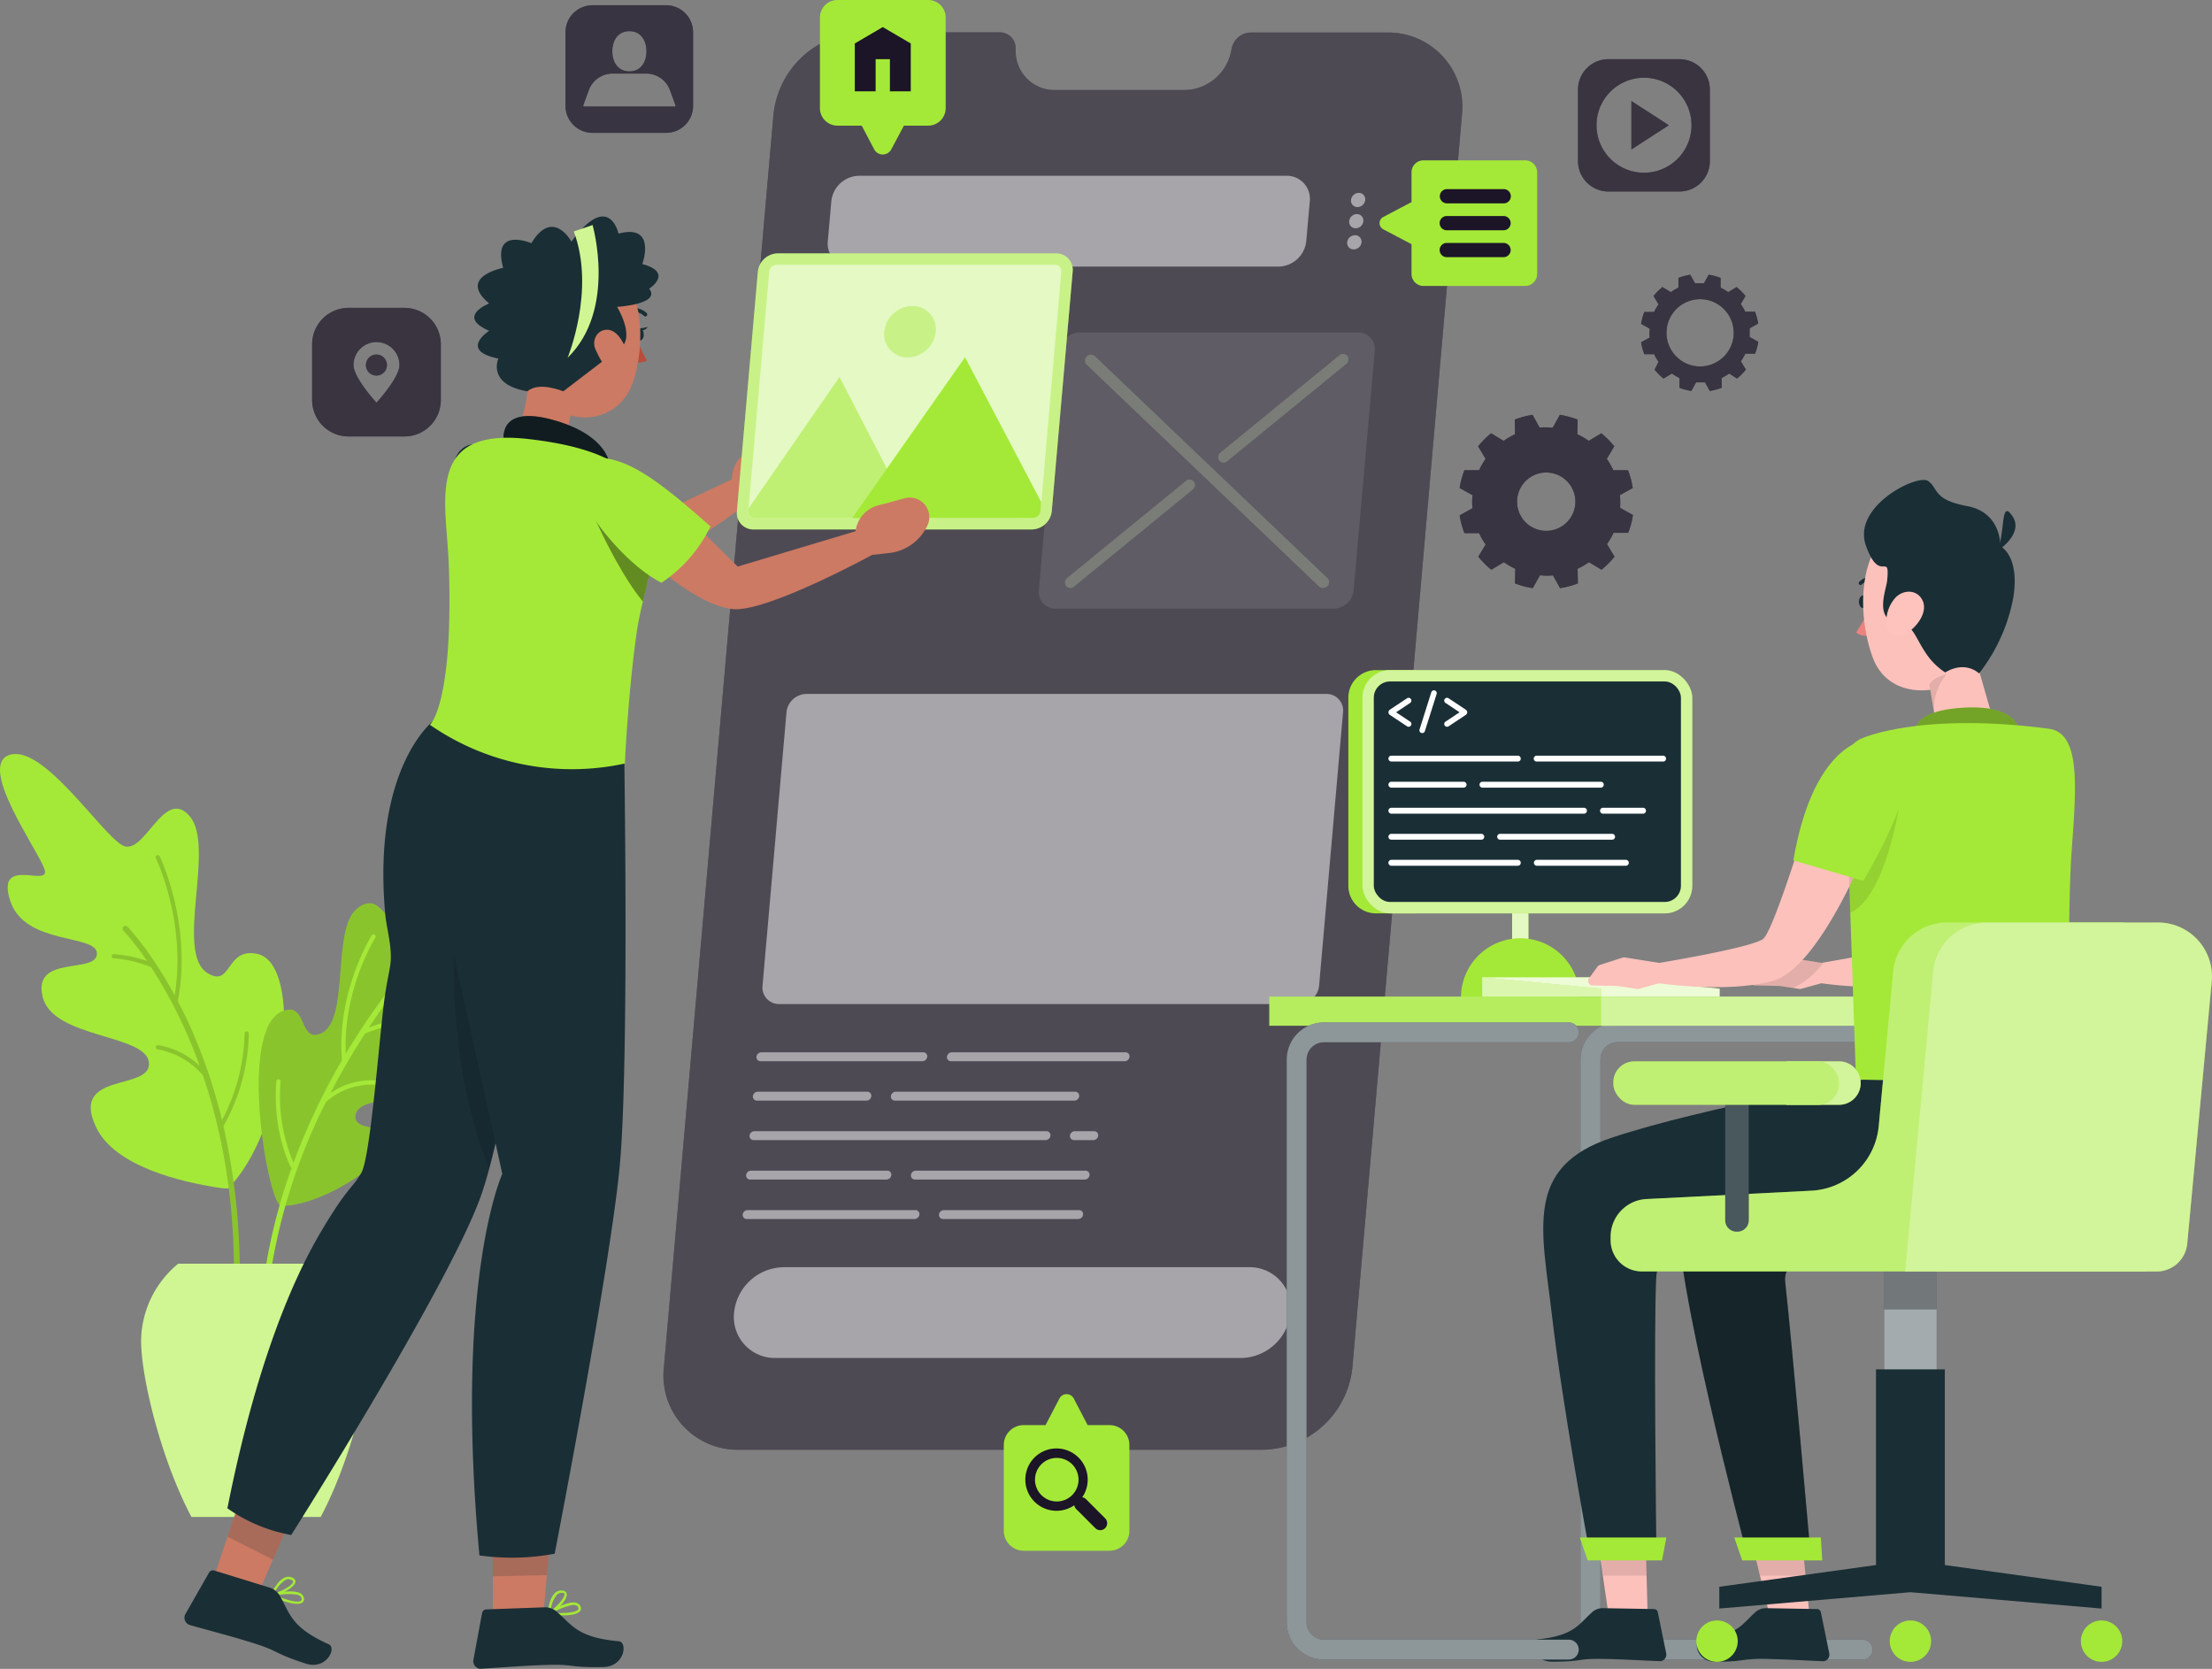 <svg xmlns="http://www.w3.org/2000/svg" viewBox="0 0 496.77 374.74"><rect x="0" y="0" width="496.77" height="374.74" fill="#808080" stroke="none"/><defs><style>.cls-1{fill:#a4e937;}.cls-2{fill:#8ac42d;}.cls-23,.cls-24,.cls-3{opacity:0.3;}.cls-4{fill:#cff692;}.cls-5,.cls-9{opacity:0.5;}.cls-6,.cls-7{fill:#1c1427;}.cls-12,.cls-18,.cls-7{opacity:0.7;}.cls-10,.cls-18,.cls-19,.cls-20,.cls-21,.cls-24,.cls-27,.cls-8,.cls-9{fill:#fff;}.cls-14,.cls-8{opacity:0.1;}.cls-11,.cls-21,.cls-22,.cls-28{opacity:0.2;}.cls-13{fill:#fcc1bb;}.cls-15,.cls-28{fill:#1a2e35;}.cls-16{fill:#eb827e;}.cls-17{fill:#ffc3bd;}.cls-19{opacity:0.8;}.cls-20{opacity:0.6;}.cls-25{fill:#cc7a63;}.cls-26{fill:#b84d3c;}.cls-27,.cls-29{opacity:0.4;}</style></defs><title>Asset 2</title><g id="Layer_2" data-name="Layer 2"><g id="Layer_1-2" data-name="Layer 1"><path class="cls-1" d="M52.13,265.88c-.16.17.7,1.37-2.79.85-8.61-1.3-23.6-4.78-27.77-13.64-6-12.64,12.52-8,11.88-14.49s-21.66-5.34-23.89-14.82,12-5,12.21-9.58-16.24-1.76-19.5-12,9.16-2.7,7.73-7-15.32-23.48-7.76-25.72,20.3,17.51,25.22,20.31,9.28-13.32,15.14-6.52-3.43,30.61,4,35.23c5.57,3.43,4-6,11.34-4.27C68,216.69,64.6,251.93,52.13,265.88Z"/><path class="cls-2" d="M25.56,214.25A29.06,29.06,0,0,1,33,215.78a55.2,55.2,0,0,0-5.29-6.8.65.65,0,0,1,0-.91.66.66,0,0,1,.91,0c.06.06,5.09,5.24,10.6,15.38,2.7-16.31-4.13-30.57-4.2-30.71a.48.48,0,1,1,.86-.42c.08.15,7.37,15.36,4.06,32.48.88,1.68,1.77,3.47,2.64,5.4a120.22,120.22,0,0,1,7.28,21.32,43.91,43.91,0,0,0,5.08-19.47.47.47,0,0,1,.49-.46.48.48,0,0,1,.46.49,44,44,0,0,1-5.7,20.78,148.41,148.41,0,0,1,3.23,43.95.63.63,0,0,1-.68.59h-.07a.64.64,0,0,1-.52-.67c1.58-22.92-1.85-41.35-6.59-55.3a17.51,17.51,0,0,0-10.18-5.81.5.5,0,0,1-.4-.54.49.49,0,0,1,.55-.4,18,18,0,0,1,9.28,4.61,106.5,106.5,0,0,0-10.87-22.1,26.38,26.38,0,0,0-8.46-2,.48.48,0,0,1,.08-.95Z"/><path class="cls-2" d="M63.16,270.76c7.15.14,19.37-6.5,24.16-13s-8.82-2.48-7.42-7.63,18.29-1.35,21.4-8.72-9.06-5.68-8.58-9.45,13.1-3,17.15-10.85-7-3.44-5.3-6.69,15.65-16.93,9.83-19.78-18.86,11.39-23.23,13-5.39-8.24-11.07-3.54-1.43,25.27-8.13,28c-5,2-2.86-7.4-8.6-5C53.33,231.24,60.25,270.71,63.16,270.76Z"/><g class="cls-3"><path class="cls-2" d="M63.16,270.76c7.15.14,19.37-6.5,24.16-13s-8.82-2.48-7.42-7.63,18.29-1.35,21.4-8.72-9.06-5.68-8.58-9.45,13.1-3,17.15-10.85-7-3.44-5.3-6.69,15.65-16.93,9.83-19.78-18.86,11.39-23.23,13-5.39-8.24-11.07-3.54-1.43,25.27-8.13,28c-5,2-2.86-7.4-8.6-5C53.33,231.24,60.25,270.71,63.16,270.76Z"/></g><path class="cls-1" d="M65.52,262.18a.43.43,0,0,1-.25-.21c-.17-.32-4.09-7.9-3.21-19.17a.47.47,0,0,1,.51-.44.47.47,0,0,1,.44.51,38.18,38.18,0,0,0,2.9,18.22,147,147,0,0,1,10.89-23c-1.27-15.36,6.6-27.93,6.68-28.06a.49.49,0,0,1,.66-.15.48.48,0,0,1,.15.66c-.07.12-7.3,11.69-6.63,26.07,9.17-15.35,18.12-24.27,18.3-24.45a.63.63,0,0,1,.9,0,.64.64,0,0,1,0,.9,124.45,124.45,0,0,0-14,17.65,37.6,37.6,0,0,1,13.52-2.38.48.48,0,0,1,0,1h0A36.52,36.52,0,0,0,82,232.07a151.1,151.1,0,0,0-7.78,13.38,16.19,16.19,0,0,1,13.34-2.35.47.47,0,0,1,.34.58.46.46,0,0,1-.58.34,15.46,15.46,0,0,0-14.11,3.41,129.61,129.61,0,0,0-13.86,52.44.65.65,0,0,1-.64.62h0a.65.65,0,0,1-.62-.67A126.1,126.1,0,0,1,65.52,262.18Z"/><path class="cls-4" d="M43,340.63c-6.83-12.84-11.31-31.39-11.31-39.52a22.69,22.69,0,0,1,8.34-17.36H75a22.71,22.71,0,0,1,8.33,17.36c0,8.13-4.48,26.68-11.31,39.52Z"/><g class="cls-5"><path class="cls-6" d="M311.47,7.3H280.88a4.45,4.45,0,0,0-4.25,3.47l-.2,1A10.85,10.85,0,0,1,266,20.22H237a8.73,8.73,0,0,1-8.9-8.49l0-1a3.57,3.57,0,0,0-3.64-3.47H193.79A20.56,20.56,0,0,0,173.7,25.77L149.09,307.06a16.65,16.65,0,0,0,16.85,18.47H283.63a20.57,20.57,0,0,0,20.09-18.47L328.33,25.77A16.66,16.66,0,0,0,311.47,7.3Z"/><path class="cls-7" d="M311.47,7.3H280.88a4.45,4.45,0,0,0-4.25,3.47l-.2,1A10.85,10.85,0,0,1,266,20.22H237a8.73,8.73,0,0,1-8.9-8.49l0-1a3.57,3.57,0,0,0-3.64-3.47H193.79A20.56,20.56,0,0,0,173.7,25.77L149.09,307.06a16.65,16.65,0,0,0,16.85,18.47H283.63a20.57,20.57,0,0,0,20.09-18.47L328.33,25.77A16.66,16.66,0,0,0,311.47,7.3Z"/></g><path class="cls-8" d="M299.55,136.67h-62.5a3.69,3.69,0,0,1-3.74-4.1L238,78.76a4.56,4.56,0,0,1,4.46-4.11H305a3.7,3.7,0,0,1,3.75,4.11L304,132.57A4.57,4.57,0,0,1,299.55,136.67Z"/><path class="cls-9" d="M278.74,304.93H174.17a9.2,9.2,0,0,1-9.31-10.19h0A11.36,11.36,0,0,1,176,284.54H280.52a9.2,9.2,0,0,1,9.3,10.2h0A11.34,11.34,0,0,1,278.74,304.93Z"/><g class="cls-5"><path class="cls-10" d="M287.09,59.86H191.14a5.16,5.16,0,0,1-5.23-5.72l.79-8.94a6.37,6.37,0,0,1,6.22-5.73h96a5.18,5.18,0,0,1,5.23,5.73l-.79,8.94A6.36,6.36,0,0,1,287.09,59.86Z"/><path class="cls-10" d="M306.6,44.9a1.78,1.78,0,0,1-1.73,1.6,1.45,1.45,0,0,1-1.46-1.6,1.78,1.78,0,0,1,1.74-1.59A1.43,1.43,0,0,1,306.6,44.9Z"/><path class="cls-10" d="M306.18,49.67a1.76,1.76,0,0,1-1.73,1.59A1.43,1.43,0,0,1,303,49.67a1.77,1.77,0,0,1,1.73-1.6A1.44,1.44,0,0,1,306.18,49.67Z"/><path class="cls-10" d="M305.77,54.43A1.78,1.78,0,0,1,304,56a1.43,1.43,0,0,1-1.45-1.59,1.77,1.77,0,0,1,1.73-1.59A1.44,1.44,0,0,1,305.77,54.43Z"/></g><path class="cls-9" d="M291.78,225.45H175a3.7,3.7,0,0,1-3.75-4.1l5.38-61.42a4.57,4.57,0,0,1,4.46-4.11H297.87a3.71,3.71,0,0,1,3.75,4.11l-5.38,61.42A4.56,4.56,0,0,1,291.78,225.45Z"/><g class="cls-5"><path class="cls-10" d="M207.15,238.29H170.8a.9.9,0,0,1-.91-1h0a1.12,1.12,0,0,1,1.09-1h36.35a.9.9,0,0,1,.91,1h0A1.12,1.12,0,0,1,207.15,238.29Z"/><path class="cls-10" d="M252.58,238.29h-39a.9.9,0,0,1-.91-1h0a1.11,1.11,0,0,1,1.09-1h39a.9.9,0,0,1,.91,1h0A1.12,1.12,0,0,1,252.58,238.29Z"/><path class="cls-10" d="M194.62,247.14H170a.91.91,0,0,1-.92-1h0a1.12,1.12,0,0,1,1.1-1h24.58a.9.9,0,0,1,.92,1h0A1.12,1.12,0,0,1,194.62,247.14Z"/><path class="cls-10" d="M241.3,247.14H201a.9.9,0,0,1-.92-1h0a1.12,1.12,0,0,1,1.09-1h40.28a.9.9,0,0,1,.91,1h0A1.11,1.11,0,0,1,241.3,247.14Z"/><path class="cls-10" d="M234.8,256H169.26a.9.9,0,0,1-.92-1h0a1.11,1.11,0,0,1,1.09-1H235a.9.9,0,0,1,.91,1h0A1.11,1.11,0,0,1,234.8,256Z"/><path class="cls-10" d="M245.54,256h-4.33a.9.9,0,0,1-.91-1h0a1.11,1.11,0,0,1,1.09-1h4.33a.9.9,0,0,1,.91,1h0A1.11,1.11,0,0,1,245.54,256Z"/><path class="cls-10" d="M199.08,264.86h-30.6a.9.9,0,0,1-.91-1h0a1.11,1.11,0,0,1,1.09-1h30.6a.9.9,0,0,1,.91,1h0A1.11,1.11,0,0,1,199.08,264.86Z"/><path class="cls-10" d="M243.6,264.86H205.49a.9.9,0,0,1-.91-1h0a1.12,1.12,0,0,1,1.09-1h38.1a.91.91,0,0,1,.92,1h0A1.12,1.12,0,0,1,243.6,264.86Z"/><path class="cls-10" d="M205.39,273.72H167.71a.91.91,0,0,1-.92-1h0a1.12,1.12,0,0,1,1.09-1h37.68a.9.9,0,0,1,.92,1h0A1.12,1.12,0,0,1,205.39,273.72Z"/><path class="cls-10" d="M242.15,273.72H211.8a.91.91,0,0,1-.92-1h0a1.12,1.12,0,0,1,1.09-1h30.36a.9.9,0,0,1,.91,1h0A1.11,1.11,0,0,1,242.15,273.72Z"/></g><g class="cls-11"><path class="cls-1" d="M298.06,131.58a1.29,1.29,0,0,1-1.81.11l-52.2-49.81a1.27,1.27,0,0,1,0-1.8h0A1.3,1.3,0,0,1,245.9,80l52.2,49.82a1.27,1.27,0,0,1,0,1.8Z"/><path class="cls-1" d="M239.43,131.56h0a1.3,1.3,0,0,1,.27-1.8L266.33,108a1.26,1.26,0,0,1,1.79.12h0a1.3,1.3,0,0,1-.27,1.8l-26.63,21.77A1.25,1.25,0,0,1,239.43,131.56Z"/><path class="cls-1" d="M273.84,103.42h0a1.3,1.3,0,0,1,.27-1.8L300.79,79.8a1.26,1.26,0,0,1,1.79.12h0a1.3,1.3,0,0,1-.27,1.8l-26.68,21.81A1.25,1.25,0,0,1,273.84,103.42Z"/><g class="cls-12"><path class="cls-10" d="M298.06,131.58a1.29,1.29,0,0,1-1.81.11l-52.2-49.81a1.27,1.27,0,0,1,0-1.8h0A1.3,1.3,0,0,1,245.9,80l52.2,49.82a1.27,1.27,0,0,1,0,1.8Z"/></g><g class="cls-12"><path class="cls-10" d="M239.43,131.56h0a1.3,1.3,0,0,1,.27-1.8L266.33,108a1.26,1.26,0,0,1,1.79.12h0a1.3,1.3,0,0,1-.27,1.8l-26.63,21.77A1.25,1.25,0,0,1,239.43,131.56Z"/></g><g class="cls-12"><path class="cls-10" d="M273.84,103.42h0a1.3,1.3,0,0,1,.27-1.8L300.79,79.8a1.26,1.26,0,0,1,1.79.12h0a1.3,1.3,0,0,1-.27,1.8l-26.68,21.81A1.25,1.25,0,0,1,273.84,103.42Z"/></g></g><g class="cls-12"><path class="cls-6" d="M149.61,1.18H133.08A6.07,6.07,0,0,0,127,7.25V23.77a6.06,6.06,0,0,0,6.06,6.06h16.53a6.06,6.06,0,0,0,6.06-6.06V7.25A6.06,6.06,0,0,0,149.61,1.18ZM141.35,7c2.49,0,3.83,2,3.83,4.52s-1.34,4.51-3.83,4.51-3.84-2-3.84-4.51S138.85,7,141.35,7Zm10,16.93H131.37a.6.6,0,0,1-.42-.18l1.28-3.49a5.69,5.69,0,0,1,5.35-3.74h7.53a5.71,5.71,0,0,1,5.36,3.74l1.27,3.49A.6.6,0,0,1,151.32,24Z"/><path class="cls-7" d="M149.61,1.18H133.08A6.07,6.07,0,0,0,127,7.25V23.77a6.06,6.06,0,0,0,6.06,6.06h16.53a6.06,6.06,0,0,0,6.06-6.06V7.25A6.06,6.06,0,0,0,149.61,1.18ZM141.35,7c2.49,0,3.83,2,3.83,4.52s-1.34,4.51-3.83,4.51-3.84-2-3.84-4.51S138.85,7,141.35,7Zm10,16.93H131.37a.6.6,0,0,1-.42-.18l1.28-3.49a5.69,5.69,0,0,1,5.35-3.74h7.53a5.71,5.71,0,0,1,5.36,3.74l1.27,3.49A.6.6,0,0,1,151.32,24Z"/></g><g class="cls-12"><path class="cls-6" d="M90.83,69.13H78.27A8.17,8.17,0,0,0,70.1,77.3V89.85A8.17,8.17,0,0,0,78.27,98H90.83A8.17,8.17,0,0,0,99,89.85V77.3A8.17,8.17,0,0,0,90.83,69.13ZM84.55,90.42s-5.16-5.6-5.16-8.45a5.16,5.16,0,0,1,10.32,0C89.71,84.82,84.55,90.42,84.55,90.42Z"/><path class="cls-6" d="M84.55,79.61A2.36,2.36,0,1,0,86.9,82,2.36,2.36,0,0,0,84.55,79.61Z"/><g class="cls-12"><path class="cls-6" d="M90.83,69.13H78.27A8.17,8.17,0,0,0,70.1,77.3V89.85A8.17,8.17,0,0,0,78.27,98H90.83A8.17,8.17,0,0,0,99,89.85V77.3A8.17,8.17,0,0,0,90.83,69.13ZM84.55,90.42s-5.16-5.6-5.16-8.45a5.16,5.16,0,0,1,10.32,0C89.71,84.82,84.55,90.42,84.55,90.42Z"/><path class="cls-6" d="M84.55,79.61A2.36,2.36,0,1,0,86.9,82,2.36,2.36,0,0,0,84.55,79.61Z"/></g></g><g class="cls-12"><polygon class="cls-6" points="366.38 33.56 374.78 28.12 366.38 22.68 366.38 33.56"/><path class="cls-6" d="M377.21,13.29h-16a6.82,6.82,0,0,0-6.82,6.82v16A6.82,6.82,0,0,0,361.19,43h16A6.82,6.82,0,0,0,384,36.13v-16A6.82,6.82,0,0,0,377.21,13.29Zm-8,25.5a10.67,10.67,0,1,1,10.67-10.67A10.67,10.67,0,0,1,369.2,38.79Z"/><g class="cls-12"><polygon class="cls-6" points="366.38 33.56 374.78 28.12 366.38 22.68 366.38 33.56"/><path class="cls-6" d="M377.21,13.29h-16a6.82,6.82,0,0,0-6.82,6.82v16A6.82,6.82,0,0,0,361.19,43h16A6.82,6.82,0,0,0,384,36.13v-16A6.82,6.82,0,0,0,377.21,13.29Zm-8,25.5a10.67,10.67,0,1,1,10.67-10.67A10.67,10.67,0,0,1,369.2,38.79Z"/></g></g><g class="cls-12"><path class="cls-6" d="M392.93,74.73c0-.33,0-.66,0-1l1.92-1.07a12.52,12.52,0,0,0-.72-2.67l-2.19,0a10.63,10.63,0,0,0-1-1.7L392,66.46a13.38,13.38,0,0,0-2-2l-1.89,1.14a10.63,10.63,0,0,0-1.7-1l0-2.2a13.29,13.29,0,0,0-2.67-.71l-1.07,1.92c-.33,0-.65,0-1,0s-.66,0-1,0l-1.07-1.92a13.2,13.2,0,0,0-2.66.71l0,2.2a10.63,10.63,0,0,0-1.7,1l-1.89-1.14a13.89,13.89,0,0,0-2,2l1.13,1.89a9.88,9.88,0,0,0-1,1.7l-2.2,0a13.13,13.13,0,0,0-.72,2.67l1.93,1.07c0,.32-.05.65-.05,1s0,.66.05,1l-1.93,1.07a13.13,13.13,0,0,0,.72,2.67l2.2,0a10.69,10.69,0,0,0,1,1.7L371.59,83a13.38,13.38,0,0,0,2,2l1.89-1.13a11.39,11.39,0,0,0,1.7,1l0,2.2a13.22,13.22,0,0,0,2.66.72l1.07-1.93c.33,0,.65,0,1,0s.65,0,1,0l1.07,1.93a13.31,13.31,0,0,0,2.67-.72l0-2.2a11.39,11.39,0,0,0,1.7-1L390.09,85a12.91,12.91,0,0,0,2-2l-1.13-1.88a11.58,11.58,0,0,0,1-1.7l2.19,0a12.52,12.52,0,0,0,.72-2.67l-1.92-1.07C392.91,75.39,392.93,75.06,392.93,74.73Zm-11.11,7.55a7.55,7.55,0,1,1,7.54-7.55A7.55,7.55,0,0,1,381.82,82.28Z"/><path class="cls-7" d="M392.93,74.73c0-.33,0-.66,0-1l1.92-1.07a12.52,12.52,0,0,0-.72-2.67l-2.19,0a10.63,10.63,0,0,0-1-1.7L392,66.46a13.38,13.38,0,0,0-2-2l-1.89,1.14a10.63,10.63,0,0,0-1.7-1l0-2.2a13.29,13.29,0,0,0-2.67-.71l-1.07,1.92c-.33,0-.65,0-1,0s-.66,0-1,0l-1.07-1.92a13.2,13.2,0,0,0-2.66.71l0,2.2a10.63,10.63,0,0,0-1.7,1l-1.89-1.14a13.89,13.89,0,0,0-2,2l1.13,1.89a9.88,9.88,0,0,0-1,1.7l-2.2,0a13.13,13.13,0,0,0-.72,2.67l1.93,1.07c0,.32-.05.65-.05,1s0,.66.05,1l-1.93,1.07a13.13,13.13,0,0,0,.72,2.67l2.2,0a10.69,10.69,0,0,0,1,1.7L371.59,83a13.38,13.38,0,0,0,2,2l1.89-1.13a11.39,11.39,0,0,0,1.7,1l0,2.2a13.22,13.22,0,0,0,2.66.72l1.07-1.93c.33,0,.65,0,1,0s.65,0,1,0l1.07,1.93a13.31,13.31,0,0,0,2.67-.72l0-2.2a11.39,11.39,0,0,0,1.7-1L390.09,85a12.91,12.91,0,0,0,2-2l-1.13-1.88a11.58,11.58,0,0,0,1-1.7l2.19,0a12.52,12.52,0,0,0,.72-2.67l-1.92-1.07C392.91,75.39,392.93,75.06,392.93,74.73Zm-11.11,7.55a7.55,7.55,0,1,1,7.54-7.55A7.55,7.55,0,0,1,381.82,82.28Z"/></g><g class="cls-12"><path class="cls-6" d="M363.87,112.65a14.46,14.46,0,0,0-.07-1.47l2.88-1.6a19.08,19.08,0,0,0-1.07-4l-3.29,0a16.45,16.45,0,0,0-1.47-2.54l1.69-2.82a19.73,19.73,0,0,0-2.92-2.93l-2.82,1.7a16.14,16.14,0,0,0-2.55-1.48l.06-3.29a19.81,19.81,0,0,0-4-1.07l-1.6,2.88c-.48,0-1-.07-1.47-.07s-1,0-1.46.07l-1.6-2.88a19.81,19.81,0,0,0-4,1.07l.06,3.29a16.14,16.14,0,0,0-2.55,1.48l-2.82-1.7a19.73,19.73,0,0,0-2.92,2.93l1.69,2.82a16.45,16.45,0,0,0-1.47,2.54l-3.29,0a19.08,19.08,0,0,0-1.07,4l2.88,1.6a14.46,14.46,0,0,0-.07,1.47,14.19,14.19,0,0,0,.07,1.47l-2.88,1.6a19.08,19.08,0,0,0,1.07,4l3.29,0a16.45,16.45,0,0,0,1.47,2.54L332,125a19.73,19.73,0,0,0,2.92,2.93l2.82-1.69a16.9,16.9,0,0,0,2.55,1.47l-.06,3.29a19.81,19.81,0,0,0,4,1.07l1.6-2.88c.48,0,1,.07,1.46.07s1,0,1.47-.07l1.6,2.88a19.81,19.81,0,0,0,4-1.07l-.06-3.29a16.9,16.9,0,0,0,2.55-1.47l2.82,1.69a19.73,19.73,0,0,0,2.92-2.93l-1.69-2.82a16.45,16.45,0,0,0,1.47-2.54l3.29,0a19.08,19.08,0,0,0,1.07-4l-2.88-1.6A14.19,14.19,0,0,0,363.87,112.65Zm-16.63,6.55a6.55,6.55,0,1,1,6.56-6.55A6.55,6.55,0,0,1,347.24,119.2Z"/><path class="cls-7" d="M363.87,112.65a14.46,14.46,0,0,0-.07-1.47l2.88-1.6a19.08,19.08,0,0,0-1.07-4l-3.29,0a16.45,16.45,0,0,0-1.47-2.54l1.69-2.82a19.73,19.73,0,0,0-2.92-2.93l-2.82,1.7a16.14,16.14,0,0,0-2.55-1.48l.06-3.29a19.81,19.81,0,0,0-4-1.07l-1.6,2.88c-.48,0-1-.07-1.47-.07s-1,0-1.46.07l-1.6-2.88a19.81,19.81,0,0,0-4,1.07l.06,3.29a16.14,16.14,0,0,0-2.55,1.48l-2.82-1.7a19.73,19.73,0,0,0-2.92,2.93l1.69,2.82a16.45,16.45,0,0,0-1.47,2.54l-3.29,0a19.08,19.08,0,0,0-1.07,4l2.88,1.6a14.46,14.46,0,0,0-.07,1.47,14.19,14.19,0,0,0,.07,1.47l-2.88,1.6a19.08,19.08,0,0,0,1.07,4l3.29,0a16.45,16.45,0,0,0,1.47,2.54L332,125a19.73,19.73,0,0,0,2.92,2.93l2.82-1.69a16.9,16.9,0,0,0,2.55,1.47l-.06,3.29a19.81,19.81,0,0,0,4,1.07l1.6-2.88c.48,0,1,.07,1.46.07s1,0,1.47-.07l1.6,2.88a19.81,19.81,0,0,0,4-1.07l-.06-3.29a16.9,16.9,0,0,0,2.55-1.47l2.82,1.69a19.73,19.73,0,0,0,2.92-2.93l-1.69-2.82a16.45,16.45,0,0,0,1.47-2.54l3.29,0a19.08,19.08,0,0,0,1.07-4l-2.88-1.6A14.19,14.19,0,0,0,363.87,112.65Zm-16.63,6.55a6.55,6.55,0,1,1,6.56-6.55A6.55,6.55,0,0,1,347.24,119.2Z"/></g><path class="cls-1" d="M317,38.7v6.68l-6.36,3.35a1.56,1.56,0,0,0,0,2.75L317,54.83v6.68a2.7,2.7,0,0,0,2.7,2.7h22.81a2.7,2.7,0,0,0,2.7-2.7V38.7a2.7,2.7,0,0,0-2.7-2.7H319.68A2.7,2.7,0,0,0,317,38.7Z"/><path class="cls-6" d="M324.83,45.66h13a1.6,1.6,0,0,0,0-3.19h-13a1.6,1.6,0,0,0,0,3.19Z"/><path class="cls-6" d="M337.79,48.51h-13a1.6,1.6,0,0,0,0,3.19h13a1.6,1.6,0,0,0,0-3.19Z"/><path class="cls-6" d="M337.79,54.55h-13a1.6,1.6,0,0,0,0,3.19h13a1.6,1.6,0,0,0,0-3.19Z"/><path class="cls-1" d="M188.07,28.21h5.45l2.81,5.33a2.17,2.17,0,0,0,3.83,0L203,28.21h5.45a3.93,3.93,0,0,0,3.93-3.93V3.93A3.93,3.93,0,0,0,208.42,0H188.07a3.93,3.93,0,0,0-3.93,3.93V24.28A3.93,3.93,0,0,0,188.07,28.21Z"/><polygon class="cls-6" points="198.25 6.08 191.97 9.76 191.97 20.5 196.65 20.5 196.65 13.29 199.86 13.29 199.86 20.5 204.54 20.5 204.54 9.76 198.25 6.08"/><path class="cls-1" d="M249.16,320h-4.9L241.13,314a1.81,1.81,0,0,0-3.19,0L234.81,320h-4.9a4.47,4.47,0,0,0-4.48,4.47v19.26a4.48,4.48,0,0,0,4.48,4.48h19.25a4.48,4.48,0,0,0,4.48-4.48V324.45A4.47,4.47,0,0,0,249.16,320Z"/><path class="cls-6" d="M242.26,327.33a7,7,0,1,0-1,10.66,1.54,1.54,0,0,0,.43.85l4.33,4.33a1.56,1.56,0,0,0,2.2-2.21l-4.32-4.33a1.54,1.54,0,0,0-.85-.43A7,7,0,0,0,242.26,327.33Zm-1.47,8.38a4.89,4.89,0,1,1,0-6.91A4.9,4.9,0,0,1,240.79,335.71Z"/><path class="cls-13" d="M455.14,191.71s-10.4,25.77-20.57,28.56-25.53.52-25.53.52l-4.75,1.3-4.65-.7h-.16l-5.25-.12a1,1,0,0,1-.89-1.58l1.88-2.6a1.27,1.27,0,0,1,.62-.44l5-1.61a1.41,1.41,0,0,1,.61-.05l7.63,1.21s21.24-3.48,23.4-5.45,8.57-22.56,8.57-22.56Z"/><path class="cls-14" d="M409.57,216.11l-.49.08L401.45,215a1.41,1.41,0,0,0-.61.05l-5,1.61a1.27,1.27,0,0,0-.62.44l-1.88,2.6a1,1,0,0,0,.89,1.58l5.25.12h.16l3.13.47A20,20,0,0,0,409.57,216.11Z"/><path class="cls-1" d="M461.41,166.2c-7.55-2.48-18.18,3.19-22.24,27l15.67,4.58S472.21,169.74,461.41,166.2Z"/><path class="cls-15" d="M417.48,135.13c0,.78.43,1.41.94,1.41s.95-.68.92-1.44-.42-1.41-.94-1.4S417.48,134.35,417.48,135.13Z"/><path class="cls-16" d="M420.58,135.9,416.87,142s1.28,1.45,4.07.38Z"/><path class="cls-15" d="M421.28,130.23a.41.41,0,0,1-.37.14,3.22,3.22,0,0,0-2.8.87.4.4,0,0,1-.57,0,.42.42,0,0,1,0-.58,4,4,0,0,1,3.52-1.14.4.4,0,0,1,.35.46h0A.4.4,0,0,1,421.28,130.23Z"/><path class="cls-13" d="M447.49,129.56c.58,10.37,1.06,14.76-3.52,20.65-7.31,6.32-19.76,7.33-23.43-2.67-3.3-9-3.7-24.4,5.9-29.74a14.17,14.17,0,0,1,21.05,11.76Z"/><polygon class="cls-13" points="433.04 152.26 435.67 167.62 448.48 164.66 444 148.98 433.04 152.26"/><path class="cls-15" d="M423.82,130.33c.65-6.74-1.66,1-4.78-7.84S430.63,106.37,433,108s1,4.2,8.78,5.64,7.45,9,7.45,9,4.48,2.07,2.89,11.69a39.4,39.4,0,0,1-7.67,16.89s-2.94-3-7.6-.23a15.09,15.09,0,0,1-4.55-4.65c-2.1-3.14-2.75-6.12-5.62-6.38C420.64,139.44,423.61,132.54,423.82,130.33Z"/><path class="cls-15" d="M448.38,123.84s6.35-3.91,3.54-8S450.47,120.34,448.38,123.84Z"/><path class="cls-17" d="M425.65,134.24a8,8,0,0,0-2,5.78c.18,2.81,2.92,3.31,5.1,1.77,2-1.39,4.22-4.52,3-7S427.41,132.33,425.65,134.24Z"/><path class="cls-14" d="M433.29,153.71l1,6.09c-.06-5.57,2.88-8.33,2.88-8.33C434.22,151.92,433.29,153.71,433.29,153.71Z"/><rect class="cls-1" x="339.59" y="193.35" width="3.66" height="21.6"/><rect class="cls-18" x="339.59" y="193.35" width="3.66" height="21.6"/><path class="cls-1" d="M318.1,150.47H309a6.19,6.19,0,0,0-6.19,6.19V198.9a6.19,6.19,0,0,0,6.19,6.19h9.12Z"/><rect class="cls-1" x="305.98" y="150.47" width="74.07" height="54.62" rx="6.19"/><rect class="cls-9" x="305.98" y="150.47" width="74.07" height="54.62" rx="6.19"/><rect class="cls-15" x="308.53" y="153.02" width="68.97" height="49.51" rx="3.64"/><path class="cls-1" d="M328.1,224a13.32,13.32,0,0,1,26.64,0Z"/><polygon class="cls-1" points="359.55 219.45 332.9 219.45 332.9 223.78 386.19 223.78 386.19 222 359.55 219.45"/><polygon class="cls-19" points="359.55 219.45 332.9 219.45 332.9 223.78 386.19 223.78 386.19 222 359.55 219.45"/><polygon class="cls-1" points="359.55 223.78 332.9 223.78 332.9 219.45 359.55 222 359.55 223.78"/><polygon class="cls-20" points="359.55 223.78 332.9 223.78 332.9 219.45 359.55 222 359.55 223.78"/><path class="cls-15" d="M418.3,372.64h-55a8.35,8.35,0,0,1-8.35-8.35V237.93a8.35,8.35,0,0,1,8.35-8.35h55a2.23,2.23,0,0,1,2.23,2.23h0A2.23,2.23,0,0,1,418.3,234h-55a3.89,3.89,0,0,0-3.88,3.89V364.29a3.89,3.89,0,0,0,3.88,3.89h55a2.23,2.23,0,0,1,2.23,2.23h0A2.23,2.23,0,0,1,418.3,372.64Z"/><g class="cls-5"><path class="cls-10" d="M418.3,372.64h-55a8.35,8.35,0,0,1-8.35-8.35V237.93a8.35,8.35,0,0,1,8.35-8.35h55a2.23,2.23,0,0,1,2.23,2.23h0A2.23,2.23,0,0,1,418.3,234h-55a3.89,3.89,0,0,0-3.88,3.89V364.29a3.89,3.89,0,0,0,3.88,3.89h55a2.23,2.23,0,0,1,2.23,2.23h0A2.23,2.23,0,0,1,418.3,372.64Z"/></g><rect class="cls-1" x="285.06" y="223.78" width="78.04" height="6.54"/><rect class="cls-21" x="285.06" y="223.78" width="78.04" height="6.54"/><rect class="cls-1" x="359.55" y="223.78" width="66.56" height="6.54"/><rect class="cls-9" x="359.55" y="223.78" width="66.56" height="6.54"/><polygon class="cls-13" points="402.76 326.28 406.46 363.54 397.62 363.54 388.79 327.24 402.76 326.28"/><path class="cls-15" d="M396.8,361.11l11.26.19a.91.91,0,0,1,.87.72l1.88,9.2a1.5,1.5,0,0,1-1.16,1.79,1.66,1.66,0,0,1-.32,0c-4.06-.14-7.66-.42-12.72-.5-6-.1-4.46.64-11.48.62-4.23,0-4.92-4.83-3.12-5,8.22-.89,9.11-3.35,12.32-6.23A3.62,3.62,0,0,1,396.8,361.11Z"/><polygon class="cls-14" points="405.49 353.81 402.76 326.28 388.79 327.24 395.26 353.81 405.49 353.81"/><path class="cls-15" d="M463.2,240.35l-36.2,1.3s-48.72,17-50.08,30.18c-1.41,13.49,15,75.49,15,75.49h14.55s-4-45.49-5.55-59.43,50.75-9.31,59.83-21.2C469.08,255.75,463.2,240.35,463.2,240.35Z"/><path class="cls-22" d="M463.2,240.35l-36.2,1.3s-48.72,17-50.08,30.18c-1.41,13.49,15,75.49,15,75.49h14.55s-4-45.49-5.55-59.43,50.75-9.31,59.83-21.2C469.08,255.75,463.2,240.35,463.2,240.35Z"/><polygon class="cls-1" points="408.92 345.23 409.24 350.37 391.25 350.37 389.49 345.23 408.92 345.23"/><polygon class="cls-13" points="369.09 328.05 370.05 363.54 361.38 363.54 356.24 328.05 369.09 328.05"/><path class="cls-15" d="M360.18,361.11l11.26.19a.9.9,0,0,1,.87.72l1.88,9.2A1.5,1.5,0,0,1,373,373a1.66,1.66,0,0,1-.32,0c-4.06-.14-7.66-.42-12.72-.5-6-.1-4.46.64-11.48.62-4.22,0-4.92-4.83-3.12-5,8.22-.89,9.11-3.35,12.33-6.23A3.58,3.58,0,0,1,360.18,361.11Z"/><path class="cls-14" d="M369.79,353.79l-.7-25.74H356.24L360,353.81C362.76,353.82,366.61,353.8,369.79,353.79Z"/><path class="cls-15" d="M447.47,243.35s3,27.52-25,28.8-49.85,4.5-50.49,14.46,0,60.71,0,60.71H356.76s-5.92-32.08-8.23-52C346.29,276,342.19,262,362,255.45c21.08-7,58.55-13.39,58.55-13.39l27-1.71Z"/><polygon class="cls-1" points="374.23 345.23 373.26 350.37 356.56 350.37 354.79 345.23 374.23 345.23"/><path class="cls-1" d="M453.54,164.39s0-6.21-12.54-5.49c-13.31.76-10.8,6.71-10.8,6.71Z"/><path class="cls-23" d="M453.54,164.39s0-6.21-12.54-5.49c-13.31.76-10.8,6.71-10.8,6.71Z"/><path class="cls-1" d="M465.18,192.19c-.84,12.25-.55,49.13-.55,49.13s-26.75,1.76-47.81,1.07l-2.44-70.93a6.21,6.21,0,0,1,4-5.77c5.94-2.31,19.9-4.93,41.72-2.06C467.64,164.61,466.17,177.7,465.18,192.19Z"/><path class="cls-13" d="M418.68,191.71s-10.4,25.77-20.57,28.56-25.53.52-25.53.52l-4.74,1.3-4.65-.7H363l-5.26-.12a1,1,0,0,1-.89-1.58l1.89-2.6a1.18,1.18,0,0,1,.62-.44l5-1.61A1.41,1.41,0,0,1,365,215l7.64,1.21s21.24-3.48,23.4-5.45,8.56-22.56,8.56-22.56Z"/><path class="cls-14" d="M418.41,179.73s-1.61,1.92-3.58,4.7l.71,20.53c7.81-3.45,10.91-23.58,10.91-23.58l-5.07-3.6Z"/><path class="cls-1" d="M425,166.2c-7.56-2.48-18.18,3.19-22.25,27l15.68,4.58S435.75,169.74,425,166.2Z"/><rect class="cls-15" x="423.14" y="285.51" width="11.8" height="34.58"/><rect class="cls-20" x="423.14" y="285.51" width="11.8" height="34.58"/><polygon class="cls-15" points="436.77 351.42 436.77 307.48 421.31 307.48 421.31 351.42 386.12 356.3 386.12 361.19 429.04 357.52 471.97 361.19 471.97 356.3 436.77 351.42"/><circle class="cls-1" cx="385.61" cy="368.51" r="4.65"/><circle class="cls-1" cx="471.97" cy="368.51" r="4.65"/><circle class="cls-1" cx="429.04" cy="368.51" r="4.65"/><rect class="cls-23" x="423.14" y="285.51" width="11.8" height="8.54"/><path class="cls-1" d="M475.69,207.14H437.24a12.12,12.12,0,0,0-12.07,11l-3.25,34.73a16,16,0,0,1-15.11,14.49l-37.1,1.88a8.48,8.48,0,0,0-8,8.47v.78a7,7,0,0,0,7,7h113l6.08-65.12A12.12,12.12,0,0,0,475.69,207.14Z"/><path class="cls-24" d="M475.69,207.14H437.24a12.12,12.12,0,0,0-12.07,11l-3.25,34.73a16,16,0,0,1-15.11,14.49l-37.1,1.88a8.48,8.48,0,0,0-8,8.47v.78a7,7,0,0,0,7,7h113l6.08-65.12A12.12,12.12,0,0,0,475.69,207.14Z"/><path class="cls-15" d="M387.44,246.32h5.29a0,0,0,0,1,0,0V274a2.55,2.55,0,0,1-2.55,2.55H390a2.55,2.55,0,0,1-2.55-2.55V246.32A0,0,0,0,1,387.44,246.32Z"/><path class="cls-21" d="M387.44,246.32h5.29a0,0,0,0,1,0,0V274a2.55,2.55,0,0,1-2.55,2.55H390a2.55,2.55,0,0,1-2.55-2.55V246.32A0,0,0,0,1,387.44,246.32Z"/><path class="cls-1" d="M413,238.32H401.18v9.76H413a4.88,4.88,0,1,0,0-9.76Z"/><path class="cls-9" d="M413,238.32H401.18v9.76H413a4.88,4.88,0,1,0,0-9.76Z"/><rect class="cls-1" x="362.32" y="238.32" width="50.65" height="9.76" rx="4.7"/><rect class="cls-24" x="362.32" y="238.32" width="50.65" height="9.76" rx="4.7"/><path class="cls-1" d="M484.34,285.51H427.82l6.3-67.37a12.12,12.12,0,0,1,12.07-11h38.45a12.12,12.12,0,0,1,12.07,13.25l-5.5,58.86A6.9,6.9,0,0,1,484.34,285.51Z"/><path class="cls-9" d="M484.34,285.51H427.82l6.3-67.37a12.12,12.12,0,0,1,12.07-11h38.45a12.12,12.12,0,0,1,12.07,13.25l-5.5,58.86A6.9,6.9,0,0,1,484.34,285.51Z"/><path class="cls-15" d="M352.32,372.64h-55a8.35,8.35,0,0,1-8.35-8.35V237.93a8.35,8.35,0,0,1,8.35-8.35h55a2.23,2.23,0,0,1,2.23,2.23h0a2.23,2.23,0,0,1-2.23,2.23h-55a3.89,3.89,0,0,0-3.89,3.89V364.29a3.89,3.89,0,0,0,3.89,3.89h55a2.23,2.23,0,0,1,2.23,2.23h0A2.23,2.23,0,0,1,352.32,372.64Z"/><g class="cls-5"><path class="cls-10" d="M352.32,372.64h-55a8.35,8.35,0,0,1-8.35-8.35V237.93a8.35,8.35,0,0,1,8.35-8.35h55a2.23,2.23,0,0,1,2.23,2.23h0a2.23,2.23,0,0,1-2.23,2.23h-55a3.89,3.89,0,0,0-3.89,3.89V364.29a3.89,3.89,0,0,0,3.89,3.89h55a2.23,2.23,0,0,1,2.23,2.23h0A2.23,2.23,0,0,1,352.32,372.64Z"/></g><path class="cls-10" d="M316,163.09l-3.87-2.57a.7.7,0,0,1,0-1.16l3.87-2.57a.63.63,0,0,1,.87.18h0a.63.63,0,0,1-.18.87l-3.16,2.1,3.16,2.1a.63.63,0,0,1,.18.87h0A.63.63,0,0,1,316,163.09Z"/><path class="cls-10" d="M324.45,162.91h0a.63.63,0,0,1,.18-.87l3.16-2.1-3.16-2.1a.63.63,0,0,1-.18-.87h0a.63.63,0,0,1,.87-.18l3.87,2.57a.69.69,0,0,1,0,1.16l-3.87,2.57A.63.63,0,0,1,324.45,162.91Z"/><path class="cls-10" d="M319.21,164.58h0a.62.62,0,0,1-.41-.78l2.64-8.35a.63.63,0,0,1,.79-.41h0a.64.64,0,0,1,.41.79L320,164.17A.62.62,0,0,1,319.21,164.58Z"/><path class="cls-10" d="M340.87,171h-28.4a.66.66,0,0,1-.66-.66h0a.67.67,0,0,1,.66-.66h28.4a.66.66,0,0,1,.66.66h0A.65.65,0,0,1,340.87,171Z"/><path class="cls-10" d="M373.5,171H345.1a.66.66,0,0,1-.66-.66h0a.67.67,0,0,1,.66-.66h28.4a.66.66,0,0,1,.66.66h0A.65.65,0,0,1,373.5,171Z"/><path class="cls-10" d="M328.7,176.86H312.47a.67.67,0,0,1-.66-.66h0a.66.66,0,0,1,.66-.66H328.7a.66.66,0,0,1,.66.66h0A.67.67,0,0,1,328.7,176.86Z"/><path class="cls-10" d="M359.51,176.86H332.93a.66.66,0,0,1-.66-.66h0a.65.65,0,0,1,.66-.66h26.58a.65.65,0,0,1,.66.66h0A.66.66,0,0,1,359.51,176.86Z"/><path class="cls-10" d="M355.73,182.71H312.47a.67.67,0,0,1-.66-.67h0a.67.67,0,0,1,.66-.66h43.26a.66.66,0,0,1,.66.66h0A.66.66,0,0,1,355.73,182.71Z"/><path class="cls-10" d="M369,182.71h-9a.67.67,0,0,1-.66-.67h0a.67.67,0,0,1,.66-.66h9a.67.67,0,0,1,.66.66h0A.67.67,0,0,1,369,182.71Z"/><path class="cls-10" d="M332.67,188.55h-20.2a.66.66,0,0,1-.66-.66h0a.67.67,0,0,1,.66-.66h20.2a.67.67,0,0,1,.66.66h0A.66.66,0,0,1,332.67,188.55Z"/><path class="cls-10" d="M362.05,188.55H336.9a.65.65,0,0,1-.66-.66h0a.66.66,0,0,1,.66-.66h25.15a.67.67,0,0,1,.66.66h0A.66.66,0,0,1,362.05,188.55Z"/><path class="cls-10" d="M340.87,194.4h-28.4a.67.67,0,0,1-.66-.66h0a.67.67,0,0,1,.66-.67h28.4a.66.66,0,0,1,.66.67h0A.66.66,0,0,1,340.87,194.4Z"/><path class="cls-10" d="M365.14,194.4h-20a.67.67,0,0,1-.66-.66h0a.67.67,0,0,1,.66-.67h20a.67.67,0,0,1,.66.67h0A.67.67,0,0,1,365.14,194.4Z"/><path class="cls-25" d="M118.65,80.23c.52,6-.78,16.89-5.31,20.37,7.39,2.66,15.21,7.26,20.22,13.31,5-7.22-.68-11.33-.68-11.33-6.39-2.28-5.7-7.11-4-11.56Z"/><path class="cls-15" d="M142.79,75.05c-.07.75.28,1.4.78,1.45s1-.53,1-1.28-.28-1.41-.77-1.46S142.88,74.29,142.79,75.05Z"/><path class="cls-15" d="M143.61,73.78l1.87-.35S144.42,74.8,143.61,73.78Z"/><path class="cls-26" d="M143.05,75.85a20.31,20.31,0,0,0,2.25,5.09,3.31,3.31,0,0,1-2.75.26Z"/><path class="cls-15" d="M144.93,71.08a.47.47,0,0,0,.3-.16.45.45,0,0,0,0-.63,4.43,4.43,0,0,0-3.94-1.05.44.44,0,0,0-.14.61.43.43,0,0,0,.38.22,3.57,3.57,0,0,1,3.11.87A.47.47,0,0,0,144.93,71.08Z"/><path class="cls-25" d="M118,70.26c-.29,9.33-.61,13.3,3.55,18.5,6.26,7.82,17.6,6.1,20.63-3,2.73-8.17,2.76-22.09-5.82-26.61S118.31,60.91,118,70.26Z"/><path class="cls-15" d="M118.46,87.87c-9.18-1.56-6.54-7.35-6.54-7.35-9-1.83-2.06-6.24-2.06-6.24-7.52-3.24,0-6.14,0-6.14-7.25-6,3.14-8,3.14-8-2.57-9.38,6.33-5.53,6.33-5.53,4.86-8.05,9-.36,9-.36,8.5-11.54,10.57-1.8,10.57-1.8,8.68-2.29,5.35,6.84,5.35,6.84,7.15,1.92,1.54,5.54,1.54,5.54,2.75,3.48-7.21,4.08-7.21,4.08s4.74,7.6-.05,9.76L126.5,87.87S121,85.56,118.46,87.87Z"/><path class="cls-4" d="M127.47,80.34s6.32-15.27,1.39-28.37l4.22-1.44S138.57,69.52,127.47,80.34Z"/><path class="cls-25" d="M133.83,78.67c1.06,2.19,1.46,3.14,3,3.87a2.75,2.75,0,0,0,4-3c-.4-2.19-2.09-5.42-4.42-5.49S132.74,76.49,133.83,78.67Z"/><path class="cls-25" d="M127.25,110.52s8.63,6.34,12.14,8.89l25-11.79h0a6.89,6.89,0,0,1,4.22-6.52l1.77-.75,3.77-1.68a4.38,4.38,0,0,1,4.35.46h0a4.38,4.38,0,0,1,1.62,4.77h0a10.84,10.84,0,0,1-7.65,7.43l-3.64,1S147.38,128.55,139.75,129s-18.86-7.12-18.86-7.12Z"/><path class="cls-15" d="M106.48,99.77c6.6,0,14,4.11,25.57,11.63a31.71,31.71,0,0,1-8.94,14.14s-6.37-1.72-14.84-9.69C98,106.2,102.43,99.78,106.48,99.77Z"/><path class="cls-1" d="M231.73,118.88H169.24a3.7,3.7,0,0,1-3.74-4.11L170.2,61a4.58,4.58,0,0,1,4.47-4.1h62.49A3.69,3.69,0,0,1,240.9,61l-4.7,53.81A4.58,4.58,0,0,1,231.73,118.88Z"/><path class="cls-27" d="M231.73,118.88H169.24a3.7,3.7,0,0,1-3.74-4.11L170.2,61a4.58,4.58,0,0,1,4.47-4.1h62.49A3.69,3.69,0,0,1,240.9,61l-4.7,53.81A4.58,4.58,0,0,1,231.73,118.88Z"/><path class="cls-9" d="M232,116.33a1.74,1.74,0,0,0,1.69-1.56L238.35,61a1.4,1.4,0,0,0-1.41-1.55H174.45a1.75,1.75,0,0,0-1.7,1.55l-4.7,53.81a1.4,1.4,0,0,0,1.42,1.56Z"/><path class="cls-1" d="M188.53,84.69l-20.44,29.55,0,.53a1.4,1.4,0,0,0,1.42,1.56h35.4Z"/><path class="cls-24" d="M188.53,84.69l-20.44,29.55,0,.53a1.4,1.4,0,0,0,1.42,1.56h35.4Z"/><path class="cls-1" d="M233.83,112.71,216.72,80.22l-25.33,36.11H232a1.74,1.74,0,0,0,1.69-1.56Z"/><path class="cls-1" d="M210.11,74.48a6.38,6.38,0,0,1-6.24,5.74,5.18,5.18,0,0,1-5.24-5.74,6.39,6.39,0,0,1,6.24-5.74A5.17,5.17,0,0,1,210.11,74.48Z"/><path class="cls-27" d="M210.11,74.48a6.38,6.38,0,0,1-6.24,5.74,5.18,5.18,0,0,1-5.24-5.74,6.39,6.39,0,0,1,6.24-5.74A5.17,5.17,0,0,1,210.11,74.48Z"/><polygon class="cls-25" points="54.14 336.02 47.8 354.85 57.53 358.82 65.14 341.45 54.14 336.02"/><path class="cls-1" d="M61,358.35a.3.3,0,0,1-.15-.28.28.28,0,0,1,.22-.24c.2-.05,4.8-1.07,6.51,0a1.43,1.43,0,0,1,.64.88,1,1,0,0,1-.34,1.16c-.64.45-2.16.27-3.55-.17A21,21,0,0,1,61,358.35Zm1-.09c2,.9,4.83,1.75,5.58,1.19.1-.07.22-.21.13-.6a.76.76,0,0,0-.41-.53,1.8,1.8,0,0,0-.49-.22A12.76,12.76,0,0,0,62,358.26Z"/><path class="cls-1" d="M60.89,358.29a.26.26,0,0,1,0-.28c.06-.13,1.29-3.06,3.08-3.79a2,2,0,0,1,1.61,0c.71.3.83.74.76,1-.15,1.33-3.59,2.93-5.11,3.11a.17.17,0,0,1-.12,0A.26.26,0,0,1,60.89,358.29Zm4.31-3.62a1.44,1.44,0,0,0-1,.05,6.5,6.5,0,0,0-2.54,3c1.64-.39,4-1.74,4.15-2.52,0-.08,0-.28-.43-.47l-.16,0Z"/><path class="cls-15" d="M60.36,356.43l-12.22-3.77a1,1,0,0,0-1.2.47l-5.28,9.26a1.7,1.7,0,0,0,.62,2.34l.33.15c4.43,1.28,8.43,2.25,13.91,3.95,6.47,2,4.59,2.27,12.17,4.73,4.57,1.47,7-3.48,5.15-4.34-8.55-3.86-8.65-6.84-11.1-11.08A4.13,4.13,0,0,0,60.36,356.43Z"/><polygon class="cls-28" points="51.1 345.05 61.3 350.21 65.14 341.45 54.14 336.02 51.1 345.05"/><path class="cls-15" d="M97.29,161.89s-13.72,10.48-10.78,43.28c.27,3,1.25,6.21,1.27,9.69,0,2.3-.64,3.92-1.39,9.11-1.1,7.56-3.12,35.71-5.24,39.37s-3,3-9,13.12c-6.44,10.86-14.67,29.92-21.08,62.22a36.06,36.06,0,0,0,14.33,6s35-55.25,42.49-75.82c6.67-18.41,14.61-77.14,14.61-77.14l.64-25.47Z"/><path class="cls-14" d="M112.29,205.17h-9.93s-3.27,31.22,7.52,57.27c1.13-4.18,2.27-9.2,3.38-14.61l4.29-27.5c-.61-4.65-1.09-8.19-1.16-8.43C116.17,211.18,112.29,205.17,112.29,205.17Z"/><polygon class="cls-25" points="110.65 343.6 110.72 363.61 122 362.85 123.74 343.6 110.65 343.6"/><path class="cls-1" d="M123.31,362.52a.3.3,0,0,1-.24-.22.3.3,0,0,1,.13-.3c.17-.11,4.18-2.59,6.15-2.12a1.47,1.47,0,0,1,.9.62,1.05,1.05,0,0,1,.06,1.21c-.46.64-1.95,1-3.41,1A20.48,20.48,0,0,1,123.31,362.52Zm.88-.41c2.19.19,5.14.07,5.66-.71.07-.1.14-.27-.08-.61a.75.75,0,0,0-.56-.36,1.57,1.57,0,0,0-.53-.05A12.94,12.94,0,0,0,124.19,362.11Z"/><path class="cls-1" d="M123.16,362.51a.3.3,0,0,1-.14-.25c0-.15.21-3.32,1.66-4.6a2.06,2.06,0,0,1,1.53-.53c.77.05,1,.43,1.06.75.3,1.31-2.43,3.95-3.81,4.62a.14.14,0,0,1-.11,0A.31.31,0,0,1,123.16,362.51Zm2.88-4.84a1.39,1.39,0,0,0-.94.38,6.49,6.49,0,0,0-1.43,3.65c1.42-.92,3.2-3,3.1-3.76,0-.07-.07-.27-.57-.29l-.16,0Z"/><path class="cls-15" d="M122.05,360.92l-12.79.46a1,1,0,0,0-1,.84l-1.94,10.48a1.72,1.72,0,0,0,1.36,2,2.19,2.19,0,0,0,.36,0c4.6-.25,8.69-.65,14.43-.84,6.77-.24,5.09.63,13.05.46,4.8-.11,5.48-5.6,3.44-5.79-9.35-.84-10.42-3.62-14.13-6.82A4.1,4.1,0,0,0,122.05,360.92Z"/><polygon class="cls-28" points="110.68 353.95 122.83 353.69 123.74 343.6 110.65 343.6 110.68 353.95"/><path class="cls-15" d="M104.92,158.22s-13.68,18.13-3.55,53.61l11.44,51.77s-10.88,23.55-5.14,85.66a52.72,52.72,0,0,0,16.9-.38s12.74-65.6,14.67-87.76c2.14-24.4.86-98,.86-98Z"/><path class="cls-15" d="M113.19,99.52s-2.12-9.07,11.47-5.1,12.46,11.7,12.46,11.7Z"/><path class="cls-29" d="M113.19,99.52s-2.12-9.07,11.47-5.1,12.46,11.7,12.46,11.7Z"/><path class="cls-1" d="M146.91,122.16c0,3.18-1.34,7.77-2.53,12.91a75.78,75.78,0,0,0-1.48,7.55c-1.93,14-2.56,28.82-2.56,28.82a56,56,0,0,1-43.79-8.69s5.34-4.53,4.24-35.89c-.49-14.13-5.6-30.93,17.76-28.29,19.72,2.23,26.35,8.35,27.94,17.93,0,.12,0,.24.07.37,0,.3.07.59.11.89A36.51,36.51,0,0,1,146.91,122.16Z"/><path class="cls-29" d="M146.91,122.16c0,3.18-1.34,7.77-2.53,12.91-5.34-6.41-10.68-18.43-10.68-18.43l4.4-6.48,7.75,3.61a21.72,21.72,0,0,1,.64,2.73c0,.12,0,.24.07.37,0,.3.07.59.11.89A36.51,36.51,0,0,1,146.91,122.16Z"/><path class="cls-25" d="M155,116.62s7.59,7.56,10.68,10.6l26.46-7.93h0a6.89,6.89,0,0,1,5.14-5.83l1.87-.48,4-1.09a4.37,4.37,0,0,1,4.24,1.1h0a4.38,4.38,0,0,1,.89,5h0a10.82,10.82,0,0,1-8.67,6.2l-3.75.41s-23.61,12.89-31.21,12.17S147,126.87,147,126.87Z"/><path class="cls-1" d="M136,102.9c6.53.95,13.2,6.14,23.56,15.3a31.7,31.7,0,0,1-11,12.65s-6-2.64-13.23-11.79C126.71,108,132,102.31,136,102.9Z"/></g></g></svg>